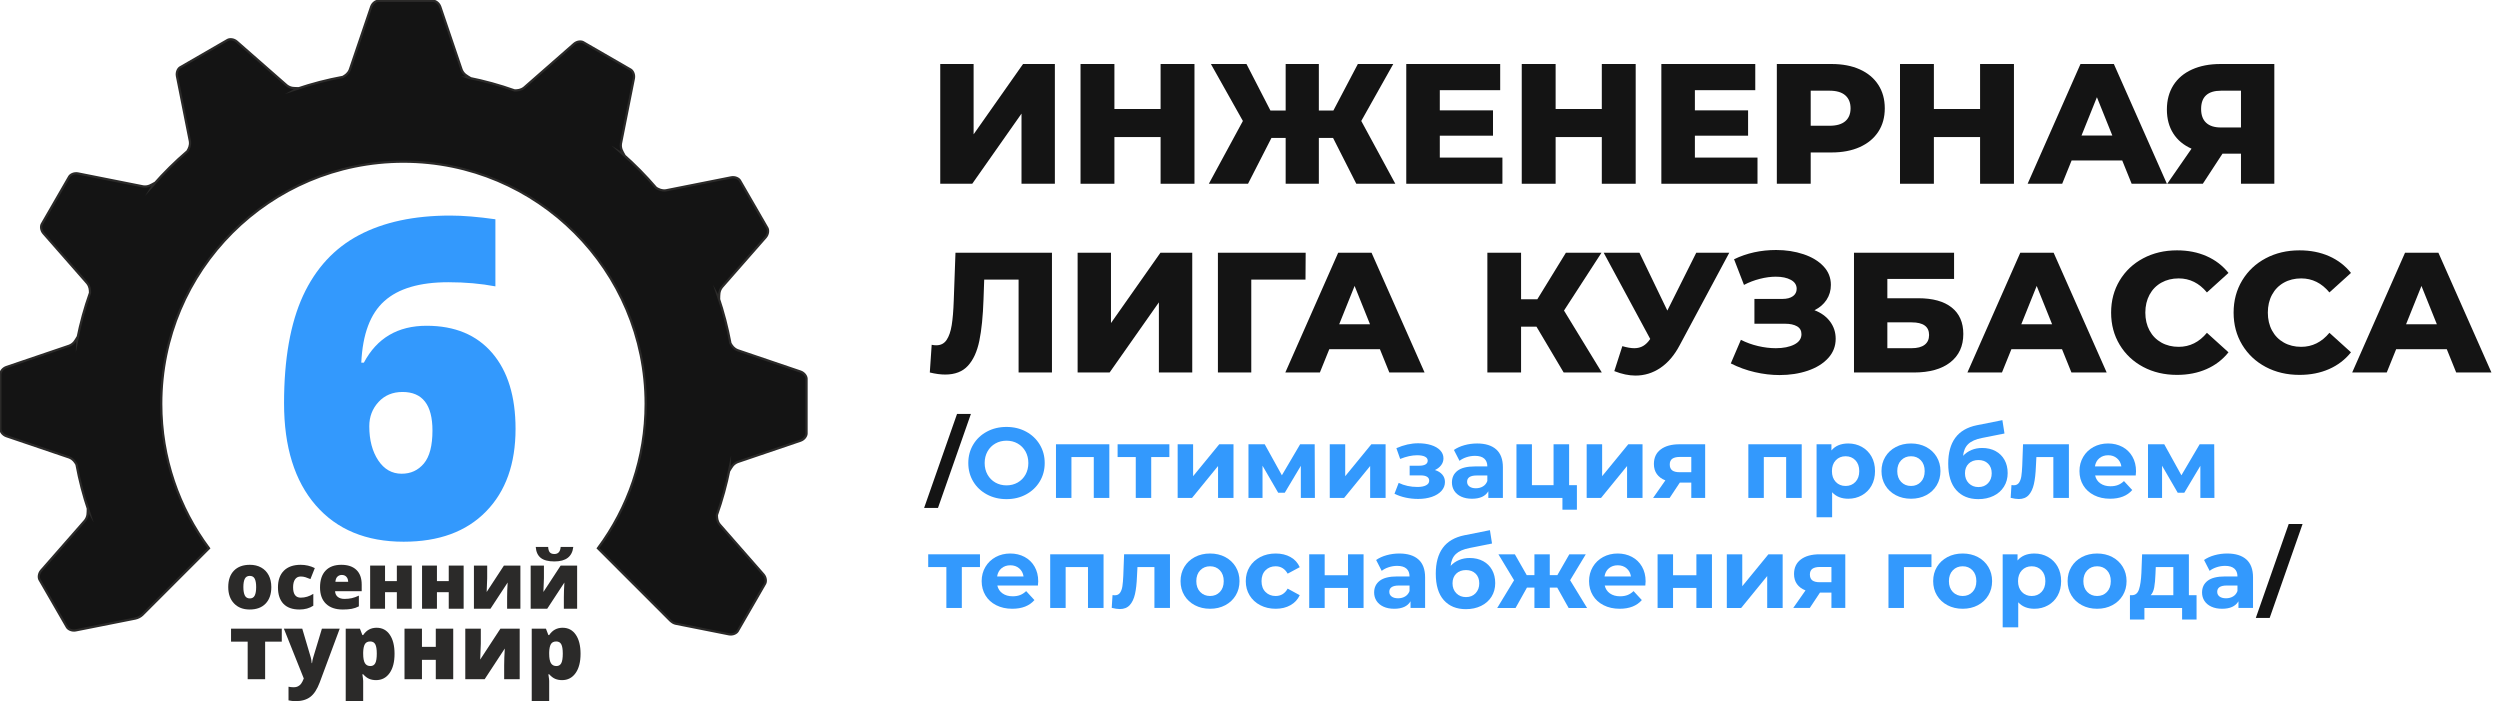 <?xml version="1.0" encoding="UTF-8"?> <!-- Creator: CorelDRAW 2020 (64-Bit) --> <svg xmlns="http://www.w3.org/2000/svg" xmlns:xlink="http://www.w3.org/1999/xlink" xmlns:xodm="http://www.corel.com/coreldraw/odm/2003" xml:space="preserve" width="2610px" height="732px" style="shape-rendering:geometricPrecision; text-rendering:geometricPrecision; image-rendering:optimizeQuality; fill-rule:evenodd; clip-rule:evenodd" viewBox="0 0 2610 732.22"> <defs> <style type="text/css"> <![CDATA[ .str0 {stroke:#2B2A29;stroke-width:2.36;stroke-miterlimit:22.926} .fil3 {fill:#141414} .fil2 {fill:#2B2A29;fill-rule:nonzero} .fil0 {fill:#141414;fill-rule:nonzero} .fil1 {fill:#3399FD;fill-rule:nonzero} ]]> </style> </defs> <g id="Слой_x0020_1">  <polygon class="fil0" points="981.52,66.84 1016.36,66.84 1016.36,140.27 1067.99,66.84 1101.22,66.84 1101.22,191.9 1066.38,191.9 1066.38,118.65 1014.93,191.9 981.52,191.9 "></polygon> <polygon id="1" class="fil0" points="1247.01,66.84 1247.01,191.9 1211.63,191.9 1211.63,143.13 1163.4,143.13 1163.4,191.9 1128.02,191.9 1128.02,66.84 1163.4,66.84 1163.4,113.83 1211.63,113.83 1211.63,66.84 "></polygon> <polygon id="2" class="fil0" points="1391.73,144.02 1376.9,144.02 1376.9,191.9 1342.24,191.9 1342.24,144.02 1327.41,144.02 1302.93,191.9 1262.02,191.9 1297.57,126.33 1264.16,66.84 1301.32,66.84 1326.33,115.43 1342.24,115.43 1342.24,66.84 1376.9,66.84 1376.9,115.43 1392.08,115.43 1417.63,66.84 1454.61,66.84 1421.2,126.33 1456.76,191.9 1416.02,191.9 "></polygon> <polygon id="3" class="fil0" points="1568.6,164.57 1568.6,191.9 1468.19,191.9 1468.19,66.84 1566.28,66.84 1566.28,94.17 1503.21,94.17 1503.21,115.25 1558.77,115.25 1558.77,141.7 1503.21,141.7 1503.21,164.57 "></polygon> <polygon id="4" class="fil0" points="1707.78,66.84 1707.78,191.9 1672.4,191.9 1672.4,143.13 1624.17,143.13 1624.17,191.9 1588.79,191.9 1588.79,66.84 1624.17,66.84 1624.17,113.83 1672.4,113.83 1672.4,66.84 "></polygon> <polygon id="5" class="fil0" points="1834.99,164.57 1834.99,191.9 1734.58,191.9 1734.58,66.84 1832.66,66.84 1832.66,94.17 1769.6,94.17 1769.6,115.25 1825.16,115.25 1825.16,141.7 1769.6,141.7 1769.6,164.57 "></polygon> <path id="6" class="fil0" d="M1912.35 66.84c11.31,0 21.14,1.87 29.48,5.63 8.33,3.75 14.77,9.11 19.29,16.08 4.53,6.96 6.79,15.15 6.79,24.56 0,9.41 -2.26,17.57 -6.79,24.48 -4.52,6.91 -10.96,12.24 -19.29,15.99 -8.34,3.75 -18.17,5.63 -29.48,5.63l-21.8 0 0 32.69 -35.37 0 0 -125.06 57.17 0zm-2.15 64.49c7.27,0 12.75,-1.57 16.44,-4.73 3.69,-3.16 5.54,-7.65 5.54,-13.49 0,-5.84 -1.85,-10.36 -5.54,-13.58 -3.69,-3.21 -9.17,-4.82 -16.44,-4.82l-19.65 0 0 36.62 19.65 0z"></path> <polygon id="7" class="fil0" points="2102.8,66.84 2102.8,191.9 2067.43,191.9 2067.43,143.13 2019.19,143.13 2019.19,191.9 1983.81,191.9 1983.81,66.84 2019.19,66.84 2019.19,113.83 2067.43,113.83 2067.43,66.84 "></polygon> <path id="8" class="fil0" d="M2215.89 167.6l-52.88 0 -9.83 24.3 -36.09 0 55.21 -125.06 34.84 0 55.38 125.06 -36.8 0 -9.83 -24.3zm-10.36 -26.08l-16.08 -40.02 -16.08 40.02 32.16 0z"></path> <path id="9" class="fil0" d="M2374.72 66.84l0 125.06 -34.83 0 0 -31.44 -19.3 0 -20.55 31.44 -37.16 0 25.37 -36.63c-8.34,-3.69 -14.71,-9.02 -19.11,-15.98 -4.41,-6.97 -6.62,-15.28 -6.62,-24.93 0,-9.77 2.27,-18.22 6.79,-25.37 4.53,-7.14 11.02,-12.62 19.48,-16.44 8.45,-3.81 18.34,-5.71 29.66,-5.71l56.27 0zm-55.56 27.87c-13.94,0 -20.9,6.37 -20.9,19.12 0,6.31 1.75,11.1 5.27,14.38 3.51,3.27 8.6,4.91 15.27,4.91l21.09 0 0 -38.41 -20.73 0z"></path> <path id="10" class="fil0" d="M1098.18 263.94l0 125.06 -34.84 0 0 -97.01 -35.91 0 -0.71 20.37c-0.6,17.86 -2.06,32.39 -4.38,43.59 -2.32,11.2 -6.28,19.86 -11.88,25.99 -5.6,6.14 -13.52,9.21 -23.76,9.21 -4.77,0 -10.13,-0.72 -16.08,-2.15l1.96 -28.94c1.55,0.36 3.16,0.53 4.83,0.53 4.64,0 8.22,-1.84 10.72,-5.53 2.5,-3.7 4.29,-8.85 5.36,-15.46 1.07,-6.61 1.78,-15.21 2.14,-25.81l1.79 -49.85 100.76 0z"></path> <polygon id="11" class="fil0" points="1124.98,263.94 1159.82,263.94 1159.82,337.37 1211.46,263.94 1244.69,263.94 1244.69,389 1209.85,389 1209.85,315.75 1158.39,389 1124.98,389 "></polygon> <polygon id="12" class="fil0" points="1362.96,291.99 1306.33,291.99 1306.33,389 1271.49,389 1271.49,263.94 1363.14,263.94 "></polygon> <path id="13" class="fil0" d="M1440.68 364.7l-52.89 0 -9.82 24.3 -36.09 0 55.2 -125.06 34.84 0 55.39 125.06 -36.81 0 -9.82 -24.3zm-10.36 -26.08l-16.08 -40.02 -16.08 40.02 32.16 0z"></path> <polygon id="14" class="fil0" points="1604.16,341.12 1588.08,341.12 1588.08,389 1552.88,389 1552.88,263.94 1588.08,263.94 1588.08,312.54 1605.05,312.54 1634.89,263.94 1672.05,263.94 1632.92,324.33 1672.4,389 1632.56,389 "></polygon> <path id="15" class="fil0" d="M1805.51 263.94l-51.82 96.65c-5.47,10.37 -12.17,18.23 -20.09,23.59 -7.92,5.36 -16.59,8.04 -26,8.04 -6.91,0 -14.29,-1.55 -22.15,-4.65l8.39 -26.08c4.89,1.43 9.06,2.14 12.51,2.14 3.45,0 6.52,-0.77 9.2,-2.32 2.68,-1.55 5.15,-3.99 7.41,-7.33l-48.59 -90.04 37.34 0 29.12 60.39 30.2 -60.39 34.48 0z"></path> <path id="16" class="fil0" d="M1894.48 323.97c6.91,2.62 12.33,6.55 16.26,11.79 3.93,5.24 5.9,11.26 5.9,18.05 0,7.74 -2.63,14.47 -7.87,20.18 -5.24,5.72 -12.32,10.1 -21.26,13.14 -8.93,3.03 -18.76,4.55 -29.48,4.55 -8.45,0 -17.06,-1.01 -25.81,-3.04 -8.76,-2.02 -17.12,-5.06 -25.11,-9.11l10.55 -24.65c5.59,2.86 11.58,5.03 17.95,6.52 6.37,1.49 12.54,2.23 18.49,2.23 7.86,0 14.3,-1.28 19.3,-3.84 5,-2.56 7.5,-6.16 7.5,-10.81 0,-3.69 -1.55,-6.43 -4.64,-8.22 -3.1,-1.78 -7.27,-2.68 -12.51,-2.68l-31.98 0 0 -25.9 29.12 0c4.77,0 8.46,-0.96 11.08,-2.86 2.62,-1.91 3.93,-4.47 3.93,-7.68 0,-4.05 -2.03,-7.18 -6.07,-9.38 -4.05,-2.21 -9.3,-3.31 -15.73,-3.31 -5.24,0 -10.78,0.75 -16.61,2.24 -5.84,1.48 -11.38,3.6 -16.62,6.34l-10.36 -26.8c13.34,-6.43 27.99,-9.65 43.95,-9.65 10.24,0 19.74,1.46 28.5,4.38 8.75,2.92 15.72,7.11 20.9,12.59 5.18,5.48 7.77,11.97 7.77,19.48 0,5.83 -1.52,11.04 -4.55,15.63 -3.04,4.59 -7.24,8.19 -12.6,10.81z"></path> <path id="17" class="fil0" d="M1935.75 263.94l104.52 0 0 27.33 -69.68 0 0 20.19 32.34 0c15.13,0 26.74,3.22 34.84,9.65 8.1,6.43 12.15,15.66 12.15,27.69 0,12.63 -4.53,22.48 -13.58,29.57 -9.05,7.09 -21.74,10.63 -38.06,10.63l-62.53 0 0 -125.06zm60.21 99.69c5.96,0 10.48,-1.19 13.58,-3.57 3.1,-2.38 4.64,-5.78 4.64,-10.19 0,-8.81 -6.07,-13.22 -18.22,-13.22l-25.37 0 0 26.98 25.37 0z"></path> <path id="18" class="fil0" d="M2153.01 364.7l-52.89 0 -9.83 24.3 -36.09 0 55.21 -125.06 34.84 0 55.39 125.06 -36.81 0 -9.82 -24.3zm-10.37 -26.08l-16.08 -40.02 -16.08 40.02 32.16 0z"></path> <path id="19" class="fil0" d="M2273.07 391.5c-13.11,0 -24.87,-2.77 -35.29,-8.3 -10.42,-5.54 -18.61,-13.26 -24.56,-23.14 -5.96,-9.89 -8.94,-21.08 -8.94,-33.59 0,-12.51 2.98,-23.7 8.94,-33.59 5.95,-9.88 14.14,-17.6 24.56,-23.13 10.42,-5.54 22.18,-8.31 35.29,-8.31 11.43,0 21.73,2.02 30.91,6.07 9.17,4.05 16.79,9.89 22.86,17.51l-22.51 20.37c-8.1,-9.77 -17.92,-14.65 -29.48,-14.65 -6.79,0 -12.83,1.49 -18.13,4.46 -5.3,2.98 -9.41,7.18 -12.33,12.6 -2.92,5.42 -4.38,11.64 -4.38,18.67 0,7.03 1.46,13.25 4.38,18.67 2.92,5.42 7.03,9.62 12.33,12.6 5.3,2.97 11.34,4.46 18.13,4.46 11.56,0 21.38,-4.88 29.48,-14.65l22.51 20.37c-6.07,7.62 -13.69,13.46 -22.86,17.51 -9.18,4.05 -19.48,6.07 -30.91,6.07z"></path> <path id="20" class="fil0" d="M2400.99 391.5c-13.1,0 -24.86,-2.77 -35.29,-8.3 -10.42,-5.54 -18.61,-13.26 -24.56,-23.14 -5.96,-9.89 -8.94,-21.08 -8.94,-33.59 0,-12.51 2.98,-23.7 8.94,-33.59 5.95,-9.88 14.14,-17.6 24.56,-23.13 10.43,-5.54 22.19,-8.31 35.29,-8.31 11.43,0 21.74,2.02 30.91,6.07 9.17,4.05 16.79,9.89 22.87,17.51l-22.52 20.37c-8.09,-9.77 -17.92,-14.65 -29.47,-14.65 -6.79,0 -12.84,1.49 -18.14,4.46 -5.3,2.98 -9.41,7.18 -12.33,12.6 -2.92,5.42 -4.37,11.64 -4.37,18.67 0,7.03 1.45,13.25 4.37,18.67 2.92,5.42 7.03,9.62 12.33,12.6 5.3,2.97 11.35,4.46 18.14,4.46 11.55,0 21.38,-4.88 29.47,-14.65l22.52 20.37c-6.08,7.62 -13.7,13.46 -22.87,17.51 -9.17,4.05 -19.48,6.07 -30.91,6.07z"></path> <path id="21" class="fil0" d="M2554.82 364.7l-52.89 0 -9.82 24.3 -36.09 0 55.2 -125.06 34.84 0 55.39 125.06 -36.81 0 -9.82 -24.3zm-10.37 -26.08l-16.08 -40.02 -16.07 40.02 32.15 0z"></path> <path id="22" class="fil1" d="M1050.71 521.25c-7.57,0 -14.39,-1.63 -20.46,-4.9 -6.08,-3.26 -10.84,-7.75 -14.27,-13.48 -3.44,-5.73 -5.16,-12.17 -5.16,-19.32 0,-7.16 1.72,-13.6 5.16,-19.33 3.43,-5.72 8.19,-10.22 14.27,-13.48 6.07,-3.27 12.89,-4.9 20.46,-4.9 7.57,0 14.38,1.63 20.42,4.9 6.04,3.26 10.8,7.76 14.27,13.48 3.47,5.73 5.21,12.17 5.21,19.33 0,7.15 -1.74,13.59 -5.21,19.32 -3.47,5.73 -8.23,10.22 -14.27,13.48 -6.04,3.27 -12.85,4.9 -20.42,4.9zm0 -14.37c4.31,0 8.2,-0.99 11.67,-2.97 3.47,-1.98 6.2,-4.74 8.18,-8.28 1.97,-3.54 2.96,-7.57 2.96,-12.08 0,-4.52 -0.99,-8.55 -2.96,-12.09 -1.98,-3.54 -4.71,-6.3 -8.18,-8.28 -3.47,-1.98 -7.36,-2.96 -11.67,-2.96 -4.3,0 -8.19,0.98 -11.66,2.96 -3.47,1.98 -6.2,4.74 -8.18,8.28 -1.98,3.54 -2.97,7.57 -2.97,12.09 0,4.51 0.99,8.54 2.97,12.08 1.98,3.54 4.71,6.3 8.18,8.28 3.47,1.98 7.36,2.97 11.66,2.97z"></path> <polygon id="23" class="fil1" points="1158.1,463.96 1158.1,520 1141.85,520 1141.85,477.3 1118.52,477.3 1118.52,520 1102.38,520 1102.38,463.96 "></polygon> <polygon id="24" class="fil1" points="1220.8,477.3 1201.84,477.3 1201.84,520 1185.7,520 1185.7,477.3 1166.74,477.3 1166.74,463.96 1220.8,463.96 "></polygon> <polygon id="25" class="fil1" points="1229.45,463.96 1245.59,463.96 1245.59,497.29 1272.88,463.96 1287.77,463.96 1287.77,520 1271.63,520 1271.63,486.67 1244.44,520 1229.45,520 "></polygon> <polygon id="26" class="fil1" points="1358.08,520 1358.08,486.46 1341.31,514.58 1334.44,514.58 1318.08,486.36 1318.08,520 1303.4,520 1303.4,463.96 1320.38,463.96 1338.29,496.36 1357.35,463.96 1372.56,463.96 1372.77,520 "></polygon> <polygon id="27" class="fil1" points="1388.29,463.96 1404.43,463.96 1404.43,497.29 1431.72,463.96 1446.61,463.96 1446.61,520 1430.47,520 1430.47,486.67 1403.28,520 1388.29,520 "></polygon> <path id="28" class="fil1" d="M1498.07 490.84c3.33,1.04 5.92,2.64 7.76,4.79 1.84,2.15 2.76,4.72 2.76,7.71 0,3.54 -1.22,6.64 -3.65,9.32 -2.43,2.67 -5.76,4.74 -10,6.2 -4.23,1.45 -9.02,2.18 -14.37,2.18 -4.38,0 -8.68,-0.45 -12.92,-1.35 -4.23,-0.9 -8.16,-2.26 -11.77,-4.06l4.38 -11.36c5.9,2.85 12.43,4.27 19.58,4.27 3.82,0 6.82,-0.57 9.01,-1.72 2.19,-1.14 3.28,-2.76 3.28,-4.84 0,-1.8 -0.76,-3.17 -2.29,-4.11 -1.53,-0.94 -3.75,-1.41 -6.67,-1.41l-11.45 0 0 -10.1 9.99 0c2.85,0 5.04,-0.45 6.57,-1.36 1.52,-0.9 2.29,-2.22 2.29,-3.95 0,-1.81 -0.96,-3.2 -2.87,-4.17 -1.91,-0.97 -4.63,-1.46 -8.17,-1.46 -5.42,0 -11.32,1.29 -17.71,3.86l-3.96 -11.25c7.78,-3.41 15.35,-5.11 22.71,-5.11 5.07,0 9.6,0.63 13.59,1.88 3.99,1.25 7.14,3.07 9.43,5.47 2.29,2.39 3.43,5.19 3.43,8.38 0,2.64 -0.79,5.02 -2.39,7.13 -1.6,2.12 -3.79,3.81 -6.56,5.06z"></path> <path id="29" class="fil1" d="M1542.12 463.13c8.69,0 15.35,2.07 20,6.2 4.66,4.13 6.98,10.36 6.98,18.69l0 31.98 -15.21 0 0 -6.98c-3.05,5.21 -8.74,7.81 -17.08,7.81 -4.3,0 -8.03,-0.73 -11.19,-2.18 -3.16,-1.46 -5.58,-3.47 -7.24,-6.04 -1.67,-2.57 -2.5,-5.49 -2.5,-8.75 0,-5.21 1.96,-9.31 5.88,-12.29 3.93,-2.99 9.98,-4.48 18.18,-4.48l12.91 0c0,-3.54 -1.07,-6.27 -3.23,-8.18 -2.15,-1.91 -5.38,-2.86 -9.68,-2.86 -2.99,0 -5.92,0.47 -8.8,1.4 -2.88,0.94 -5.33,2.21 -7.35,3.8l-5.83 -11.35c3.06,-2.15 6.72,-3.82 10.99,-5 4.27,-1.18 8.66,-1.77 13.17,-1.77zm-1.24 46.77c2.77,0 5.24,-0.65 7.39,-1.93 2.15,-1.28 3.68,-3.18 4.58,-5.68l0 -5.73 -11.14 0c-6.67,0 -10,2.19 -10,6.57 0,2.08 0.82,3.73 2.45,4.94 1.63,1.22 3.87,1.83 6.72,1.83z"></path> <polygon id="30" class="fil1" points="1646.39,506.67 1646.39,532.29 1631.28,532.29 1631.28,520 1583.27,520 1583.27,463.96 1599.41,463.96 1599.41,506.67 1622.01,506.67 1622.01,463.96 1638.26,463.96 1638.26,506.67 "></polygon> <polygon id="31" class="fil1" points="1656.59,463.96 1672.74,463.96 1672.74,497.29 1700.03,463.96 1714.92,463.96 1714.92,520 1698.78,520 1698.78,486.67 1671.59,520 1656.59,520 "></polygon> <path id="32" class="fil1" d="M1780.33 463.96l0 56.04 -14.48 0 0 -16.04 -11.97 0 -10.63 16.04 -17.29 0 12.81 -18.33c-3.89,-1.53 -6.85,-3.73 -8.9,-6.61 -2.05,-2.89 -3.07,-6.38 -3.07,-10.47 0,-6.6 2.37,-11.69 7.13,-15.26 4.76,-3.58 11.3,-5.37 19.63,-5.37l26.77 0zm-26.45 13.23c-3.48,0 -6.1,0.63 -7.87,1.88 -1.77,1.25 -2.65,3.26 -2.65,6.04 0,2.78 0.85,4.81 2.55,6.09 1.7,1.29 4.29,1.93 7.76,1.93l12.18 0 0 -15.94 -11.97 0z"></path> <polygon id="33" class="fil1" points="1881.16,463.96 1881.16,520 1864.91,520 1864.91,477.3 1841.58,477.3 1841.58,520 1825.43,520 1825.43,463.96 "></polygon> <path id="34" class="fil1" d="M1929.8 463.13c5.21,0 9.94,1.2 14.22,3.59 4.26,2.4 7.62,5.77 10.05,10.11 2.43,4.34 3.64,9.39 3.64,15.15 0,5.77 -1.21,10.82 -3.64,15.16 -2.43,4.34 -5.79,7.7 -10.05,10.1 -4.28,2.4 -9.01,3.59 -14.22,3.59 -7.15,0 -12.78,-2.25 -16.88,-6.77l0 26.15 -16.24 0 0 -76.25 15.51 0 0 6.46c4.03,-4.86 9.9,-7.29 17.61,-7.29zm-2.81 44.37c4.16,0 7.58,-1.4 10.25,-4.22 2.68,-2.81 4.01,-6.58 4.01,-11.3 0,-4.72 -1.33,-8.49 -4.01,-11.3 -2.67,-2.81 -6.09,-4.22 -10.25,-4.22 -4.17,0 -7.59,1.41 -10.26,4.22 -2.68,2.81 -4.01,6.58 -4.01,11.3 0,4.72 1.33,8.49 4.01,11.3 2.67,2.82 6.09,4.22 10.26,4.22z"></path> <path id="35" class="fil1" d="M1995.31 520.83c-5.9,0 -11.19,-1.23 -15.88,-3.69 -4.69,-2.47 -8.35,-5.89 -10.99,-10.26 -2.64,-4.38 -3.96,-9.34 -3.96,-14.9 0,-5.55 1.32,-10.52 3.96,-14.89 2.64,-4.38 6.3,-7.8 10.99,-10.26 4.69,-2.47 9.98,-3.7 15.88,-3.7 5.9,0 11.18,1.23 15.83,3.7 4.66,2.46 8.3,5.88 10.94,10.26 2.64,4.37 3.96,9.34 3.96,14.89 0,5.56 -1.32,10.52 -3.96,14.9 -2.64,4.37 -6.28,7.79 -10.94,10.26 -4.65,2.46 -9.93,3.69 -15.83,3.69zm0 -13.33c4.17,0 7.59,-1.4 10.26,-4.22 2.68,-2.81 4.01,-6.58 4.01,-11.3 0,-4.72 -1.33,-8.49 -4.01,-11.3 -2.67,-2.81 -6.09,-4.22 -10.26,-4.22 -4.16,0 -7.6,1.41 -10.31,4.22 -2.71,2.81 -4.06,6.58 -4.06,11.3 0,4.72 1.35,8.49 4.06,11.3 2.71,2.82 6.15,4.22 10.31,4.22z"></path> <path id="36" class="fil1" d="M2069.58 467.82c5.34,0 10.03,1.09 14.06,3.28 4.02,2.19 7.13,5.26 9.32,9.22 2.19,3.95 3.28,8.54 3.28,13.75 0,5.34 -1.3,10.08 -3.91,14.21 -2.6,4.14 -6.23,7.33 -10.88,9.59 -4.65,2.25 -9.93,3.38 -15.83,3.38 -9.79,0 -17.48,-3.14 -23.07,-9.43 -5.59,-6.28 -8.39,-15.5 -8.39,-27.65 0,-11.25 2.45,-20.22 7.35,-26.92 4.89,-6.7 12.41,-11.1 22.55,-13.18l26.66 -5.31 2.19 13.96 -23.54 4.68c-6.39,1.25 -11.13,3.34 -14.22,6.25 -3.09,2.92 -4.91,7.05 -5.47,12.4 2.43,-2.64 5.35,-4.67 8.75,-6.1 3.4,-1.42 7.12,-2.13 11.15,-2.13zm-3.86 40.83c4.17,0 7.52,-1.36 10.05,-4.06 2.54,-2.71 3.81,-6.15 3.81,-10.32 0,-4.23 -1.27,-7.6 -3.81,-10.1 -2.53,-2.5 -5.88,-3.75 -10.05,-3.75 -4.23,0 -7.64,1.25 -10.2,3.75 -2.57,2.5 -3.86,5.87 -3.86,10.1 0,4.24 1.32,7.69 3.96,10.37 2.64,2.67 6.01,4.01 10.1,4.01z"></path> <path id="37" class="fil1" d="M2160.19 463.96l0 56.04 -16.25 0 0 -42.7 -17.7 0 -0.52 9.89c-0.28,7.36 -0.98,13.47 -2.09,18.33 -1.11,4.86 -2.91,8.68 -5.41,11.46 -2.5,2.78 -5.97,4.17 -10.42,4.17 -2.36,0 -5.17,-0.42 -8.44,-1.25l0.84 -13.34c1.11,0.14 1.91,0.21 2.39,0.21 2.43,0 4.26,-0.88 5.47,-2.65 1.22,-1.77 2.03,-4.03 2.45,-6.77 0.42,-2.75 0.73,-6.37 0.94,-10.89l0.83 -22.5 47.91 0z"></path> <path id="38" class="fil1" d="M2230.29 492.19c0,0.21 -0.1,1.67 -0.31,4.37l-42.39 0c0.76,3.48 2.56,6.22 5.41,8.23 2.85,2.02 6.39,3.02 10.63,3.02 2.91,0 5.5,-0.43 7.76,-1.3 2.25,-0.87 4.35,-2.24 6.3,-4.11l8.64 9.37c-5.28,6.04 -12.98,9.06 -23.12,9.06 -6.32,0 -11.91,-1.23 -16.77,-3.69 -4.86,-2.47 -8.61,-5.89 -11.25,-10.26 -2.64,-4.38 -3.96,-9.34 -3.96,-14.9 0,-5.48 1.3,-10.43 3.91,-14.84 2.6,-4.41 6.18,-7.85 10.73,-10.31 4.54,-2.47 9.63,-3.7 15.26,-3.7 5.48,0 10.45,1.18 14.89,3.54 4.44,2.36 7.93,5.75 10.47,10.16 2.53,4.41 3.8,9.53 3.8,15.36zm-29.06 -16.77c-3.68,0 -6.77,1.04 -9.27,3.13 -2.5,2.08 -4.03,4.93 -4.58,8.54l27.6 0c-0.56,-3.54 -2.08,-6.37 -4.58,-8.49 -2.5,-2.12 -5.56,-3.18 -9.17,-3.18z"></path> <polygon id="39" class="fil1" points="2297.47,520 2297.47,486.46 2280.7,514.58 2273.83,514.58 2257.48,486.36 2257.48,520 2242.79,520 2242.79,463.96 2259.77,463.96 2277.68,496.36 2296.74,463.96 2311.95,463.96 2312.16,520 "></polygon> <polygon id="40" class="fil0" points="999.05,432.3 1013.53,432.3 979.16,530.42 964.68,530.42 "></polygon> <polygon id="41" class="fil1" points="1023.01,592.2 1004.05,592.2 1004.05,634.91 987.91,634.91 987.91,592.2 968.95,592.2 968.95,578.87 1023.01,578.87 "></polygon> <path id="42" class="fil1" d="M1083.84 607.1c0,0.2 -0.11,1.66 -0.32,4.37l-42.39 0c0.77,3.47 2.57,6.22 5.42,8.23 2.84,2.01 6.39,3.02 10.62,3.02 2.92,0 5.51,-0.43 7.76,-1.3 2.26,-0.87 4.36,-2.24 6.3,-4.12l8.65 9.38c-5.28,6.04 -12.99,9.06 -23.12,9.06 -6.32,0 -11.91,-1.23 -16.77,-3.7 -4.86,-2.46 -8.61,-5.88 -11.25,-10.26 -2.64,-4.37 -3.96,-9.34 -3.96,-14.89 0,-5.49 1.3,-10.44 3.9,-14.85 2.61,-4.4 6.19,-7.84 10.73,-10.31 4.55,-2.46 9.64,-3.69 15.26,-3.69 5.49,0 10.45,1.18 14.9,3.54 4.44,2.36 7.93,5.74 10.46,10.15 2.54,4.41 3.81,9.53 3.81,15.37zm-29.06 -16.77c-3.68,0 -6.77,1.04 -9.27,3.12 -2.5,2.08 -4.03,4.93 -4.59,8.54l27.6 0c-0.55,-3.54 -2.08,-6.37 -4.58,-8.49 -2.5,-2.11 -5.55,-3.17 -9.16,-3.17z"></path> <polygon id="43" class="fil1" points="1152.06,578.87 1152.06,634.91 1135.81,634.91 1135.81,592.2 1112.48,592.2 1112.48,634.91 1096.34,634.91 1096.34,578.87 "></polygon> <path id="44" class="fil1" d="M1221.43 578.87l0 56.04 -16.25 0 0 -42.71 -17.71 0 -0.52 9.9c-0.28,7.36 -0.97,13.47 -2.08,18.33 -1.11,4.86 -2.92,8.68 -5.42,11.45 -2.5,2.78 -5.97,4.17 -10.41,4.17 -2.36,0 -5.18,-0.42 -8.44,-1.25l0.83 -13.33c1.11,0.14 1.91,0.21 2.4,0.21 2.43,0 4.25,-0.89 5.47,-2.66 1.21,-1.77 2.03,-4.03 2.44,-6.77 0.42,-2.74 0.73,-6.37 0.94,-10.88l0.84 -22.5 47.91 0z"></path> <path id="45" class="fil1" d="M1263.3 635.74c-5.9,0 -11.2,-1.23 -15.89,-3.7 -4.68,-2.46 -8.34,-5.88 -10.98,-10.26 -2.64,-4.37 -3.96,-9.34 -3.96,-14.89 0,-5.56 1.32,-10.52 3.96,-14.9 2.64,-4.37 6.3,-7.79 10.98,-10.26 4.69,-2.46 9.99,-3.69 15.89,-3.69 5.9,0 11.18,1.23 15.83,3.69 4.65,2.47 8.3,5.89 10.94,10.26 2.64,4.38 3.96,9.34 3.96,14.9 0,5.55 -1.32,10.52 -3.96,14.89 -2.64,4.38 -6.29,7.8 -10.94,10.26 -4.65,2.47 -9.93,3.7 -15.83,3.7zm0 -13.33c4.16,0 7.58,-1.41 10.26,-4.22 2.67,-2.81 4.01,-6.58 4.01,-11.3 0,-4.72 -1.34,-8.49 -4.01,-11.3 -2.68,-2.82 -6.1,-4.22 -10.26,-4.22 -4.17,0 -7.61,1.4 -10.31,4.22 -2.71,2.81 -4.06,6.58 -4.06,11.3 0,4.72 1.35,8.49 4.06,11.3 2.7,2.81 6.14,4.22 10.31,4.22z"></path> <path id="46" class="fil1" d="M1331.83 635.74c-5.97,0 -11.33,-1.23 -16.09,-3.7 -4.75,-2.46 -8.47,-5.88 -11.14,-10.26 -2.68,-4.37 -4.01,-9.34 -4.01,-14.89 0,-5.56 1.33,-10.52 4.01,-14.9 2.67,-4.37 6.39,-7.79 11.14,-10.26 4.76,-2.46 10.12,-3.69 16.09,-3.69 5.91,0 11.06,1.23 15.47,3.69 4.41,2.47 7.62,5.99 9.64,10.58l-12.61 6.77c-2.91,-5.14 -7.11,-7.71 -12.6,-7.71 -4.24,0 -7.74,1.39 -10.52,4.16 -2.78,2.78 -4.17,6.57 -4.17,11.36 0,4.79 1.39,8.57 4.17,11.35 2.78,2.78 6.28,4.17 10.52,4.17 5.55,0 9.76,-2.57 12.6,-7.71l12.61 6.87c-2.02,4.45 -5.23,7.92 -9.64,10.42 -4.41,2.5 -9.56,3.75 -15.47,3.75z"></path> <polygon id="47" class="fil1" points="1366.83,578.87 1382.98,578.87 1382.98,600.74 1407.35,600.74 1407.35,578.87 1423.6,578.87 1423.6,634.91 1407.35,634.91 1407.35,613.97 1382.98,613.97 1382.98,634.91 1366.83,634.91 "></polygon> <path id="48" class="fil1" d="M1460.88 578.04c8.68,0 15.35,2.06 20,6.19 4.66,4.13 6.98,10.37 6.98,18.7l0 31.98 -15.21 0 0 -6.98c-3.05,5.21 -8.74,7.81 -17.08,7.81 -4.3,0 -8.03,-0.73 -11.19,-2.19 -3.16,-1.46 -5.58,-3.47 -7.24,-6.04 -1.67,-2.57 -2.5,-5.49 -2.5,-8.75 0,-5.21 1.96,-9.3 5.88,-12.29 3.92,-2.98 9.98,-4.48 18.18,-4.48l12.91 0c0,-3.54 -1.07,-6.27 -3.23,-8.17 -2.15,-1.91 -5.38,-2.87 -9.68,-2.87 -2.99,0 -5.92,0.47 -8.8,1.41 -2.89,0.93 -5.33,2.2 -7.35,3.8l-5.83 -11.35c3.06,-2.16 6.72,-3.82 10.99,-5 4.27,-1.18 8.66,-1.77 13.17,-1.77zm-1.25 46.76c2.78,0 5.25,-0.64 7.4,-1.92 2.15,-1.29 3.68,-3.18 4.58,-5.68l0 -5.73 -11.14 0c-6.67,0 -10,2.19 -10,6.56 0,2.08 0.82,3.73 2.45,4.95 1.63,1.22 3.87,1.82 6.71,1.82z"></path> <path id="49" class="fil1" d="M1534.42 582.72c5.35,0 10.03,1.1 14.06,3.28 4.03,2.19 7.13,5.26 9.32,9.22 2.19,3.96 3.28,8.54 3.28,13.75 0,5.35 -1.3,10.09 -3.9,14.22 -2.61,4.13 -6.24,7.32 -10.89,9.58 -4.65,2.26 -9.93,3.39 -15.83,3.39 -9.79,0 -17.48,-3.15 -23.07,-9.43 -5.59,-6.28 -8.38,-15.5 -8.38,-27.65 0,-11.25 2.44,-20.23 7.34,-26.93 4.89,-6.7 12.41,-11.09 22.55,-13.17l26.66 -5.32 2.19 13.96 -23.54 4.69c-6.39,1.25 -11.13,3.33 -14.22,6.25 -3.09,2.91 -4.91,7.04 -5.46,12.39 2.43,-2.64 5.34,-4.67 8.74,-6.09 3.41,-1.43 7.12,-2.14 11.15,-2.14zm-3.85 40.83c4.16,0 7.51,-1.35 10.05,-4.06 2.53,-2.71 3.8,-6.14 3.8,-10.31 0,-4.24 -1.27,-7.6 -3.8,-10.1 -2.54,-2.5 -5.89,-3.75 -10.05,-3.75 -4.24,0 -7.64,1.25 -10.21,3.75 -2.57,2.5 -3.86,5.86 -3.86,10.1 0,4.23 1.32,7.69 3.96,10.36 2.64,2.68 6.01,4.01 10.11,4.01z"></path> <polygon id="50" class="fil1" points="1625.87,613.66 1618.06,613.66 1618.06,634.91 1602.02,634.91 1602.02,613.66 1594.2,613.66 1582.33,634.91 1563.17,634.91 1580.77,605.95 1564.42,578.87 1581.6,578.87 1594,600.64 1602.02,600.64 1602.02,578.87 1618.06,578.87 1618.06,600.64 1625.97,600.64 1638.47,578.87 1655.66,578.87 1639.3,605.95 1657.01,634.91 1637.74,634.91 "></polygon> <path id="51" class="fil1" d="M1718.15 607.1c0,0.2 -0.1,1.66 -0.31,4.37l-42.39 0c0.76,3.47 2.57,6.22 5.41,8.23 2.85,2.01 6.39,3.02 10.63,3.02 2.91,0 5.5,-0.43 7.76,-1.3 2.25,-0.87 4.35,-2.24 6.3,-4.12l8.64 9.38c-5.27,6.04 -12.98,9.06 -23.12,9.06 -6.32,0 -11.91,-1.23 -16.77,-3.7 -4.86,-2.46 -8.61,-5.88 -11.25,-10.26 -2.64,-4.37 -3.96,-9.34 -3.96,-14.89 0,-5.49 1.31,-10.44 3.91,-14.85 2.6,-4.4 6.18,-7.84 10.73,-10.31 4.55,-2.46 9.63,-3.69 15.26,-3.69 5.48,0 10.45,1.18 14.89,3.54 4.45,2.36 7.94,5.74 10.47,10.15 2.53,4.41 3.8,9.53 3.8,15.37zm-29.06 -16.77c-3.68,0 -6.77,1.04 -9.27,3.12 -2.5,2.08 -4.03,4.93 -4.58,8.54l27.6 0c-0.56,-3.54 -2.08,-6.37 -4.58,-8.49 -2.5,-2.11 -5.56,-3.17 -9.17,-3.17z"></path> <polygon id="52" class="fil1" points="1730.65,578.87 1746.8,578.87 1746.8,600.74 1771.17,600.74 1771.17,578.87 1787.42,578.87 1787.42,634.91 1771.17,634.91 1771.17,613.97 1746.8,613.97 1746.8,634.91 1730.65,634.91 "></polygon> <polygon id="53" class="fil1" points="1802.94,578.87 1819.08,578.87 1819.08,612.2 1846.37,578.87 1861.26,578.87 1861.26,634.91 1845.12,634.91 1845.12,601.58 1817.93,634.91 1802.94,634.91 "></polygon> <path id="54" class="fil1" d="M1926.67 578.87l0 56.04 -14.47 0 0 -16.04 -11.98 0 -10.63 16.04 -17.29 0 12.82 -18.34c-3.89,-1.52 -6.86,-3.73 -8.91,-6.61 -2.05,-2.88 -3.07,-6.37 -3.07,-10.47 0,-6.59 2.38,-11.68 7.13,-15.26 4.76,-3.57 11.3,-5.36 19.64,-5.36l26.76 0zm-26.45 13.23c-3.47,0 -6.09,0.62 -7.87,1.87 -1.77,1.25 -2.65,3.27 -2.65,6.04 0,2.78 0.85,4.81 2.55,6.1 1.7,1.28 4.29,1.92 7.76,1.92l12.19 0 0 -15.93 -11.98 0z"></path> <polygon id="55" class="fil1" points="2016.67,592.2 1987.92,592.2 1987.92,634.91 1971.77,634.91 1971.77,578.87 2016.67,578.87 "></polygon> <path id="56" class="fil1" d="M2049.27 635.74c-5.91,0 -11.2,-1.23 -15.89,-3.7 -4.68,-2.46 -8.35,-5.88 -10.99,-10.26 -2.64,-4.37 -3.95,-9.34 -3.95,-14.89 0,-5.56 1.31,-10.52 3.95,-14.9 2.64,-4.37 6.31,-7.79 10.99,-10.26 4.69,-2.46 9.98,-3.69 15.89,-3.69 5.9,0 11.18,1.23 15.83,3.69 4.65,2.47 8.3,5.89 10.93,10.26 2.64,4.38 3.96,9.34 3.96,14.9 0,5.55 -1.32,10.52 -3.96,14.89 -2.63,4.38 -6.28,7.8 -10.93,10.26 -4.65,2.47 -9.93,3.7 -15.83,3.7zm0 -13.33c4.16,0 7.58,-1.41 10.26,-4.22 2.67,-2.81 4.01,-6.58 4.01,-11.3 0,-4.72 -1.34,-8.49 -4.01,-11.3 -2.68,-2.82 -6.1,-4.22 -10.26,-4.22 -4.17,0 -7.61,1.4 -10.32,4.22 -2.7,2.81 -4.06,6.58 -4.06,11.3 0,4.72 1.36,8.49 4.06,11.3 2.71,2.81 6.15,4.22 10.32,4.22z"></path> <path id="57" class="fil1" d="M2124.15 578.04c5.21,0 9.95,1.19 14.22,3.59 4.27,2.39 7.62,5.76 10.05,10.1 2.43,4.34 3.65,9.39 3.65,15.16 0,5.76 -1.22,10.81 -3.65,15.15 -2.43,4.34 -5.78,7.71 -10.05,10.11 -4.27,2.39 -9.01,3.59 -14.22,3.59 -7.15,0 -12.77,-2.26 -16.87,-6.77l0 26.14 -16.25 0 0 -76.24 15.52 0 0 6.46c4.03,-4.86 9.9,-7.29 17.6,-7.29zm-2.81 44.37c4.17,0 7.59,-1.41 10.26,-4.22 2.68,-2.81 4.01,-6.58 4.01,-11.3 0,-4.72 -1.33,-8.49 -4.01,-11.3 -2.67,-2.82 -6.09,-4.22 -10.26,-4.22 -4.16,0 -7.58,1.4 -10.26,4.22 -2.67,2.81 -4.01,6.58 -4.01,11.3 0,4.72 1.34,8.49 4.01,11.3 2.68,2.81 6.1,4.22 10.26,4.22z"></path> <path id="58" class="fil1" d="M2189.67 635.74c-5.9,0 -11.2,-1.23 -15.88,-3.7 -4.69,-2.46 -8.35,-5.88 -10.99,-10.26 -2.64,-4.37 -3.96,-9.34 -3.96,-14.89 0,-5.56 1.32,-10.52 3.96,-14.9 2.64,-4.37 6.3,-7.79 10.99,-10.26 4.68,-2.46 9.98,-3.69 15.88,-3.69 5.9,0 11.18,1.23 15.83,3.69 4.65,2.47 8.3,5.89 10.94,10.26 2.64,4.38 3.96,9.34 3.96,14.9 0,5.55 -1.32,10.52 -3.96,14.89 -2.64,4.38 -6.29,7.8 -10.94,10.26 -4.65,2.47 -9.93,3.7 -15.83,3.7zm0 -13.33c4.17,0 7.59,-1.41 10.26,-4.22 2.67,-2.81 4.01,-6.58 4.01,-11.3 0,-4.72 -1.34,-8.49 -4.01,-11.3 -2.67,-2.82 -6.09,-4.22 -10.26,-4.22 -4.17,0 -7.6,1.4 -10.31,4.22 -2.71,2.81 -4.06,6.58 -4.06,11.3 0,4.72 1.35,8.49 4.06,11.3 2.71,2.81 6.14,4.22 10.31,4.22z"></path> <path id="59" class="fil1" d="M2293.51 621.57l0 25.42 -15.1 0 0 -12.08 -39.37 0 0 12.08 -15.1 0 0 -25.42 2.29 0c3.47,-0.07 5.87,-2.11 7.19,-6.14 1.32,-4.03 2.15,-9.76 2.49,-17.19l0.73 -19.37 48.85 0 0 42.7 8.02 0zm-42.91 -22.18c-0.21,5.69 -0.64,10.34 -1.3,13.96 -0.66,3.61 -1.89,6.35 -3.7,8.22l23.65 0 0 -29.37 -18.34 0 -0.31 7.19z"></path> <path id="60" class="fil1" d="M2325.49 578.04c8.68,0 15.35,2.06 20,6.19 4.65,4.13 6.98,10.37 6.98,18.7l0 31.98 -15.21 0 0 -6.98c-3.06,5.21 -8.75,7.81 -17.08,7.81 -4.31,0 -8.04,-0.73 -11.2,-2.19 -3.16,-1.46 -5.57,-3.47 -7.24,-6.04 -1.66,-2.57 -2.5,-5.49 -2.5,-8.75 0,-5.21 1.96,-9.3 5.89,-12.29 3.92,-2.98 9.98,-4.48 18.17,-4.48l12.92 0c0,-3.54 -1.08,-6.27 -3.23,-8.17 -2.15,-1.91 -5.38,-2.87 -9.69,-2.87 -2.98,0 -5.92,0.47 -8.8,1.41 -2.88,0.93 -5.33,2.2 -7.34,3.8l-5.83 -11.35c3.05,-2.16 6.71,-3.82 10.98,-5 4.28,-1.18 8.67,-1.77 13.18,-1.77zm-1.25 46.76c2.78,0 5.24,-0.64 7.4,-1.92 2.15,-1.29 3.68,-3.18 4.58,-5.68l0 -5.73 -11.15 0c-6.66,0 -10,2.19 -10,6.56 0,2.08 0.82,3.73 2.45,4.95 1.63,1.22 3.87,1.82 6.72,1.82z"></path> <polygon id="61" class="fil0" points="2389.75,547.21 2404.23,547.21 2369.86,645.32 2355.38,645.32 "></polygon> <path class="fil1" d="M296.24 421.17c0,-46.24 6.65,-83.68 19.8,-112.29 13.22,-28.62 32.71,-49.73 58.47,-63.34 25.75,-13.61 57.54,-20.42 95.28,-20.42 13.45,0 29.15,1.32 47.17,3.87l0 70.07c-15.08,-2.87 -31.47,-4.33 -49.18,-4.33 -29.93,0 -52.21,6.57 -66.82,19.72 -14.7,13.15 -22.66,34.57 -24.06,64.27l2.71 0c13.61,-25.68 35.42,-38.52 65.51,-38.52 29.46,0 52.28,9.51 68.52,28.46 16.24,18.95 24.36,45.32 24.36,79.2 0,36.42 -10.21,65.19 -30.78,86.23 -20.57,21.11 -49.27,31.63 -86.08,31.63 -39.13,0 -69.76,-12.68 -91.8,-38.05 -22.04,-25.37 -33.1,-60.94 -33.1,-106.5zm122.81 73.55c9.52,0 17.25,-3.55 23.28,-10.75 5.96,-7.19 8.9,-18.63 8.9,-34.33 0,-26.84 -10.37,-40.3 -31.25,-40.3 -10.29,0 -18.64,3.48 -25.06,10.44 -6.42,6.96 -9.67,15.39 -9.67,25.37 0,14.46 3.18,26.37 9.36,35.65 6.19,9.28 14.31,13.92 24.44,13.92z"></path> <g id="_2170317510704"> <path class="fil2" d="M282.95 613.08c0,7.38 -1.98,13.12 -5.95,17.25 -3.95,4.13 -9.5,6.19 -16.64,6.19 -6.84,0 -12.29,-2.1 -16.32,-6.33 -4.05,-4.22 -6.08,-9.92 -6.08,-17.11 0,-7.36 1.99,-13.07 5.95,-17.14 3.97,-4.08 9.53,-6.11 16.68,-6.11 4.43,0 8.35,0.93 11.74,2.82 3.4,1.89 6.02,4.59 7.87,8.11 1.83,3.5 2.75,7.62 2.75,12.32zm-29.19 -0.03c0,3.87 0.52,6.84 1.55,8.86 1.03,2.02 2.77,3.04 5.22,3.04 2.4,0 4.1,-1.02 5.1,-3.04 1,-2.02 1.49,-4.99 1.49,-8.86 0,-3.84 -0.51,-6.75 -1.51,-8.7 -1.01,-1.97 -2.73,-2.95 -5.17,-2.95 -2.39,0 -4.1,0.98 -5.13,2.92 -1.03,1.95 -1.55,4.86 -1.55,8.73z"></path> <path id="1" class="fil2" d="M312.37 636.52c-7.37,0 -12.95,-1.99 -16.77,-5.97 -3.8,-3.98 -5.71,-9.7 -5.71,-17.16 0,-7.48 2.05,-13.28 6.17,-17.4 4.12,-4.11 9.96,-6.16 17.55,-6.16 5.23,0 10.15,1.14 14.76,3.42l-4.57 11.5c-1.89,-0.81 -3.63,-1.48 -5.22,-1.97 -1.59,-0.49 -3.24,-0.73 -4.97,-0.73 -2.53,0 -4.47,0.98 -5.85,2.95 -1.38,1.95 -2.07,4.73 -2.07,8.31 0,7.21 2.66,10.83 8,10.83 4.57,0 8.94,-1.33 13.12,-3.98l0 12.38c-4,2.65 -8.81,3.98 -14.44,3.98z"></path> <path id="2" class="fil2" d="M357.54 636.52c-7.51,0 -13.34,-1.99 -17.5,-5.99 -4.14,-3.99 -6.22,-9.68 -6.22,-17.06 0,-7.62 1.92,-13.46 5.78,-17.53 3.84,-4.08 9.33,-6.11 16.46,-6.11 6.79,0 12.03,1.76 15.74,5.31 3.7,3.54 5.54,8.65 5.54,15.3l0 6.93 -27.8 0c0.11,2.52 1.03,4.5 2.77,5.93 1.72,1.42 4.1,2.14 7.09,2.14 2.73,0 5.24,-0.26 7.54,-0.77 2.29,-0.52 4.78,-1.4 7.45,-2.65l0 11.2c-2.43,1.24 -4.95,2.11 -7.55,2.59 -2.59,0.47 -5.7,0.71 -9.3,0.71zm-0.93 -36.1c-1.82,0 -3.35,0.59 -4.59,1.74 -1.23,1.15 -1.95,2.96 -2.16,5.43l13.36 0c-0.06,-2.17 -0.67,-3.91 -1.85,-5.21 -1.18,-1.31 -2.76,-1.96 -4.76,-1.96z"></path> <polygon id="3" class="fil2" points="401.71,590.64 401.71,606.86 414.04,606.86 414.04,590.64 429.6,590.64 429.6,635.71 414.04,635.71 414.04,618.43 401.71,618.43 401.71,635.71 386.16,635.71 386.16,590.64 "></polygon> <polygon id="4" class="fil2" points="455.91,590.64 455.91,606.86 468.24,606.86 468.24,590.64 483.79,590.64 483.79,635.71 468.24,635.71 468.24,618.43 455.91,618.43 455.91,635.71 440.36,635.71 440.36,590.64 "></polygon> <path id="5" class="fil2" d="M508.39 590.64l0 11.34c0,0.64 -0.01,1.32 -0.01,2.07 -0.01,0.74 -0.2,5.46 -0.54,14.15l18.02 -27.56 17.2 0 0 45.07 -13.86 0 0 -12.21c0,-4.27 0.19,-9.32 0.56,-15.16l-17.94 27.37 -17.28 0 0 -45.07 13.85 0z"></path> <path id="6" class="fil2" d="M567.64 590.64l0 11.34c0,0.64 -0.01,1.32 -0.01,2.07 -0.01,0.74 -0.2,5.46 -0.54,14.15l18.02 -27.56 17.2 0 0 45.07 -13.86 0 0 -12.21c0,-4.27 0.19,-9.32 0.56,-15.16l-17.94 27.37 -17.28 0 0 -45.07 13.85 0zm10.94 -4.32c-6.33,0 -11.09,-1.23 -14.22,-3.69 -3.15,-2.48 -4.91,-6.29 -5.27,-11.47l12.97 0c0.13,2.6 0.71,4.48 1.71,5.65 1.01,1.17 2.61,1.75 4.81,1.75 3.98,0 6.17,-2.47 6.53,-7.4l13.18 0c-1.1,10.11 -7.66,15.16 -19.71,15.16z"></path> <polygon class="fil2" points="293.87,670.08 276.49,670.08 276.49,709.31 258.26,709.31 258.26,670.08 240.89,670.08 240.89,656.52 293.87,656.52 "></polygon> <path id="1" class="fil2" d="M296.06 656.52l19.2 0 8.96 30.28c0.43,1.59 0.73,3.5 0.89,5.72l0.37 0c0.25,-2.13 0.62,-4 1.13,-5.63l9.18 -30.37 18.59 0 -20.88 56.16c-2.68,7.14 -5.95,12.19 -9.87,15.13 -3.9,2.94 -8.99,4.41 -15.25,4.41 -2.44,0 -4.92,-0.27 -7.47,-0.8l0 -14.27c1.64,0.37 3.54,0.56 5.65,0.56 1.61,0 3.02,-0.32 4.23,-0.94 1.21,-0.62 2.28,-1.5 3.18,-2.63 0.9,-1.14 1.87,-3 2.89,-5.58l-20.8 -52.04z"></path> <path id="2" class="fil2" d="M392.36 710.26c-2.67,0 -5.08,-0.44 -7.19,-1.33 -2.1,-0.88 -4.2,-2.47 -6.29,-4.78l-0.84 0c0.56,3.69 0.84,5.98 0.84,6.89l0 21.18 -18.23 0 0 -75.7 14.83 0 2.56 6.7 0.84 0c3.39,-5.11 8.07,-7.65 14.04,-7.65 5.83,0 10.42,2.42 13.74,7.27 3.33,4.85 4.98,11.5 4.98,19.96 0,8.51 -1.73,15.23 -5.19,20.11 -3.46,4.9 -8.17,7.35 -14.09,7.35zm-6.11 -40.37c-2.67,0 -4.55,0.95 -5.62,2.86 -1.08,1.91 -1.65,4.74 -1.75,8.51l0 1.43c0,4.55 0.61,7.83 1.82,9.85 1.21,2.02 3.12,3.02 5.73,3.02 2.33,0 4.02,-1 5.09,-3 1.05,-2.01 1.57,-5.32 1.57,-9.95 0,-4.53 -0.52,-7.79 -1.57,-9.76 -1.07,-1.98 -2.82,-2.96 -5.27,-2.96z"></path> <polygon id="3" class="fil2" points="440.26,656.52 440.26,675.52 454.71,675.52 454.71,656.52 472.92,656.52 472.92,709.31 454.71,709.31 454.71,689.07 440.26,689.07 440.26,709.31 422.04,709.31 422.04,656.52 "></polygon> <path id="4" class="fil2" d="M501.73 656.52l0 13.29c0,0.74 -0.01,1.54 -0.01,2.41 -0.02,0.88 -0.24,6.4 -0.64,16.58l21.11 -32.28 20.14 0 0 52.79 -16.22 0 0 -14.3c0,-5 0.22,-10.92 0.65,-17.76l-21.02 32.06 -20.23 0 0 -52.79 16.22 0z"></path> <path id="5" class="fil2" d="M586.61 710.26c-2.68,0 -5.08,-0.44 -7.19,-1.33 -2.1,-0.88 -4.2,-2.47 -6.29,-4.78l-0.84 0c0.56,3.69 0.84,5.98 0.84,6.89l0 21.18 -18.23 0 0 -75.7 14.83 0 2.56 6.7 0.84 0c3.39,-5.11 8.07,-7.65 14.03,-7.65 5.84,0 10.42,2.42 13.75,7.27 3.33,4.85 4.98,11.5 4.98,19.96 0,8.51 -1.73,15.23 -5.19,20.11 -3.46,4.9 -8.17,7.35 -14.09,7.35zm-6.11 -40.37c-2.67,0 -4.55,0.95 -5.62,2.86 -1.08,1.91 -1.65,4.74 -1.75,8.51l0 1.43c0,4.55 0.61,7.83 1.82,9.85 1.21,2.02 3.12,3.02 5.72,3.02 2.34,0 4.03,-1 5.09,-3 1.05,-2.01 1.58,-5.32 1.58,-9.95 0,-4.53 -0.53,-7.79 -1.58,-9.76 -1.06,-1.98 -2.81,-2.96 -5.26,-2.96z"></path> </g> <path class="fil3 str0" d="M488.96 81.21c16.46,3.27 32.51,7.71 48.05,13.22 3.15,-0.03 6.4,-0.19 9.89,-2.89l52.25 -45.81c3.11,-2.64 7.26,-2.88 9.47,-1.69l24.85 14.35 24.85 14.35c2.13,1.32 4,5.02 3.27,9.04l-13.55 68.15c-0.72,5.3 1.61,8.42 3.4,11.73l-1.72 -1.07c12.55,11.01 24.29,22.9 35.14,35.58 2.83,1.6 5.76,3.2 10.28,2.59l68.15 -13.55c4.02,-0.73 7.72,1.14 9.04,3.27l14.35 24.85 14.34 24.85c1.19,2.21 0.96,6.35 -1.68,9.47l-45.81 52.24c-3.27,4.23 -2.82,8.1 -2.92,11.86l-0.74 -1.38c5.27,15.58 9.49,31.65 12.53,48.14 1.61,2.75 3.36,5.52 7.5,7.22l65.8 22.34c3.85,1.38 6.12,4.85 6.19,7.36l0 28.69 0 28.69c-0.07,2.51 -2.34,5.99 -6.19,7.36l-65.8 22.34c-4.94,2.03 -6.48,5.6 -8.45,8.81l0.05 -1.6c-3.28,16.47 -7.71,32.53 -13.23,48.07 0.03,3.16 0.18,6.42 2.89,9.93l45.81 52.24c2.65,3.12 2.88,7.26 1.69,9.47l-14.34 24.85 -14.35 24.85c-1.32,2.13 -5.02,4 -9.05,3.27l-55.46 -11.03c-2.15,-0.41 -3.77,-1.43 -5.74,-3.16l-75.67 -75.66c31.32,-42.11 49.85,-94.28 49.85,-150.79 0,-139.7 -113.25,-252.95 -252.95,-252.95 -139.71,0 -252.96,113.25 -252.96,252.95 0,56.51 18.54,108.68 49.85,150.79 -23.21,23.21 -46.43,46.43 -69.64,69.64 -1.68,1.56 -4.4,3.15 -7.39,3.75l-62.2 12.37c-4.02,0.73 -7.73,-1.14 -9.05,-3.27l-14.34 -24.85 -14.35 -24.85c-1.19,-2.21 -0.96,-6.36 1.69,-9.47l45.81 -52.24c3.27,-4.24 2.81,-8.1 2.91,-11.87l0.65 1.2c-5.25,-15.53 -9.43,-31.56 -12.45,-47.99 -1.61,-2.73 -3.37,-5.5 -7.49,-7.19l-65.79 -22.33c-3.85,-1.38 -6.12,-4.85 -6.2,-7.36l0 -28.69 0 -28.7c0.08,-2.5 2.35,-5.98 6.2,-7.35l65.79 -22.34c4.95,-2.03 6.48,-5.6 8.46,-8.82l-0.05 1.64c3.26,-16.48 7.71,-32.52 13.22,-48.06 -0.03,-3.17 -0.17,-6.44 -2.89,-9.97l-45.81 -52.24c-2.65,-3.12 -2.88,-7.26 -1.69,-9.47l14.35 -24.85 14.34 -24.85c1.32,-2.13 5.03,-4 9.05,-3.27l68.15 13.55c5.3,0.72 8.41,-1.61 11.73,-3.41l-1.1 1.77c11.01,-12.56 22.91,-24.32 35.61,-35.19 1.6,-2.82 3.2,-5.75 2.59,-10.27l-13.55 -68.15c-0.74,-4.02 1.14,-7.73 3.27,-9.04l24.85 -14.35 24.85 -14.35c2.21,-1.19 6.35,-0.96 9.47,1.69l52.24 45.81c4.23,3.27 8.09,2.81 11.86,2.91l-1.23 0.67c15.54,-5.26 31.58,-9.44 48.02,-12.47 2.73,-1.61 5.5,-3.36 7.19,-7.49l22.34 -65.79c1.37,-3.85 4.85,-6.12 7.36,-6.2l28.69 0 28.69 0c2.51,0.08 5.98,2.35 7.36,6.2l22.34 65.79c2.03,4.95 5.6,6.49 8.81,8.46l-1.55 -0.05z"></path> </g> </svg> 